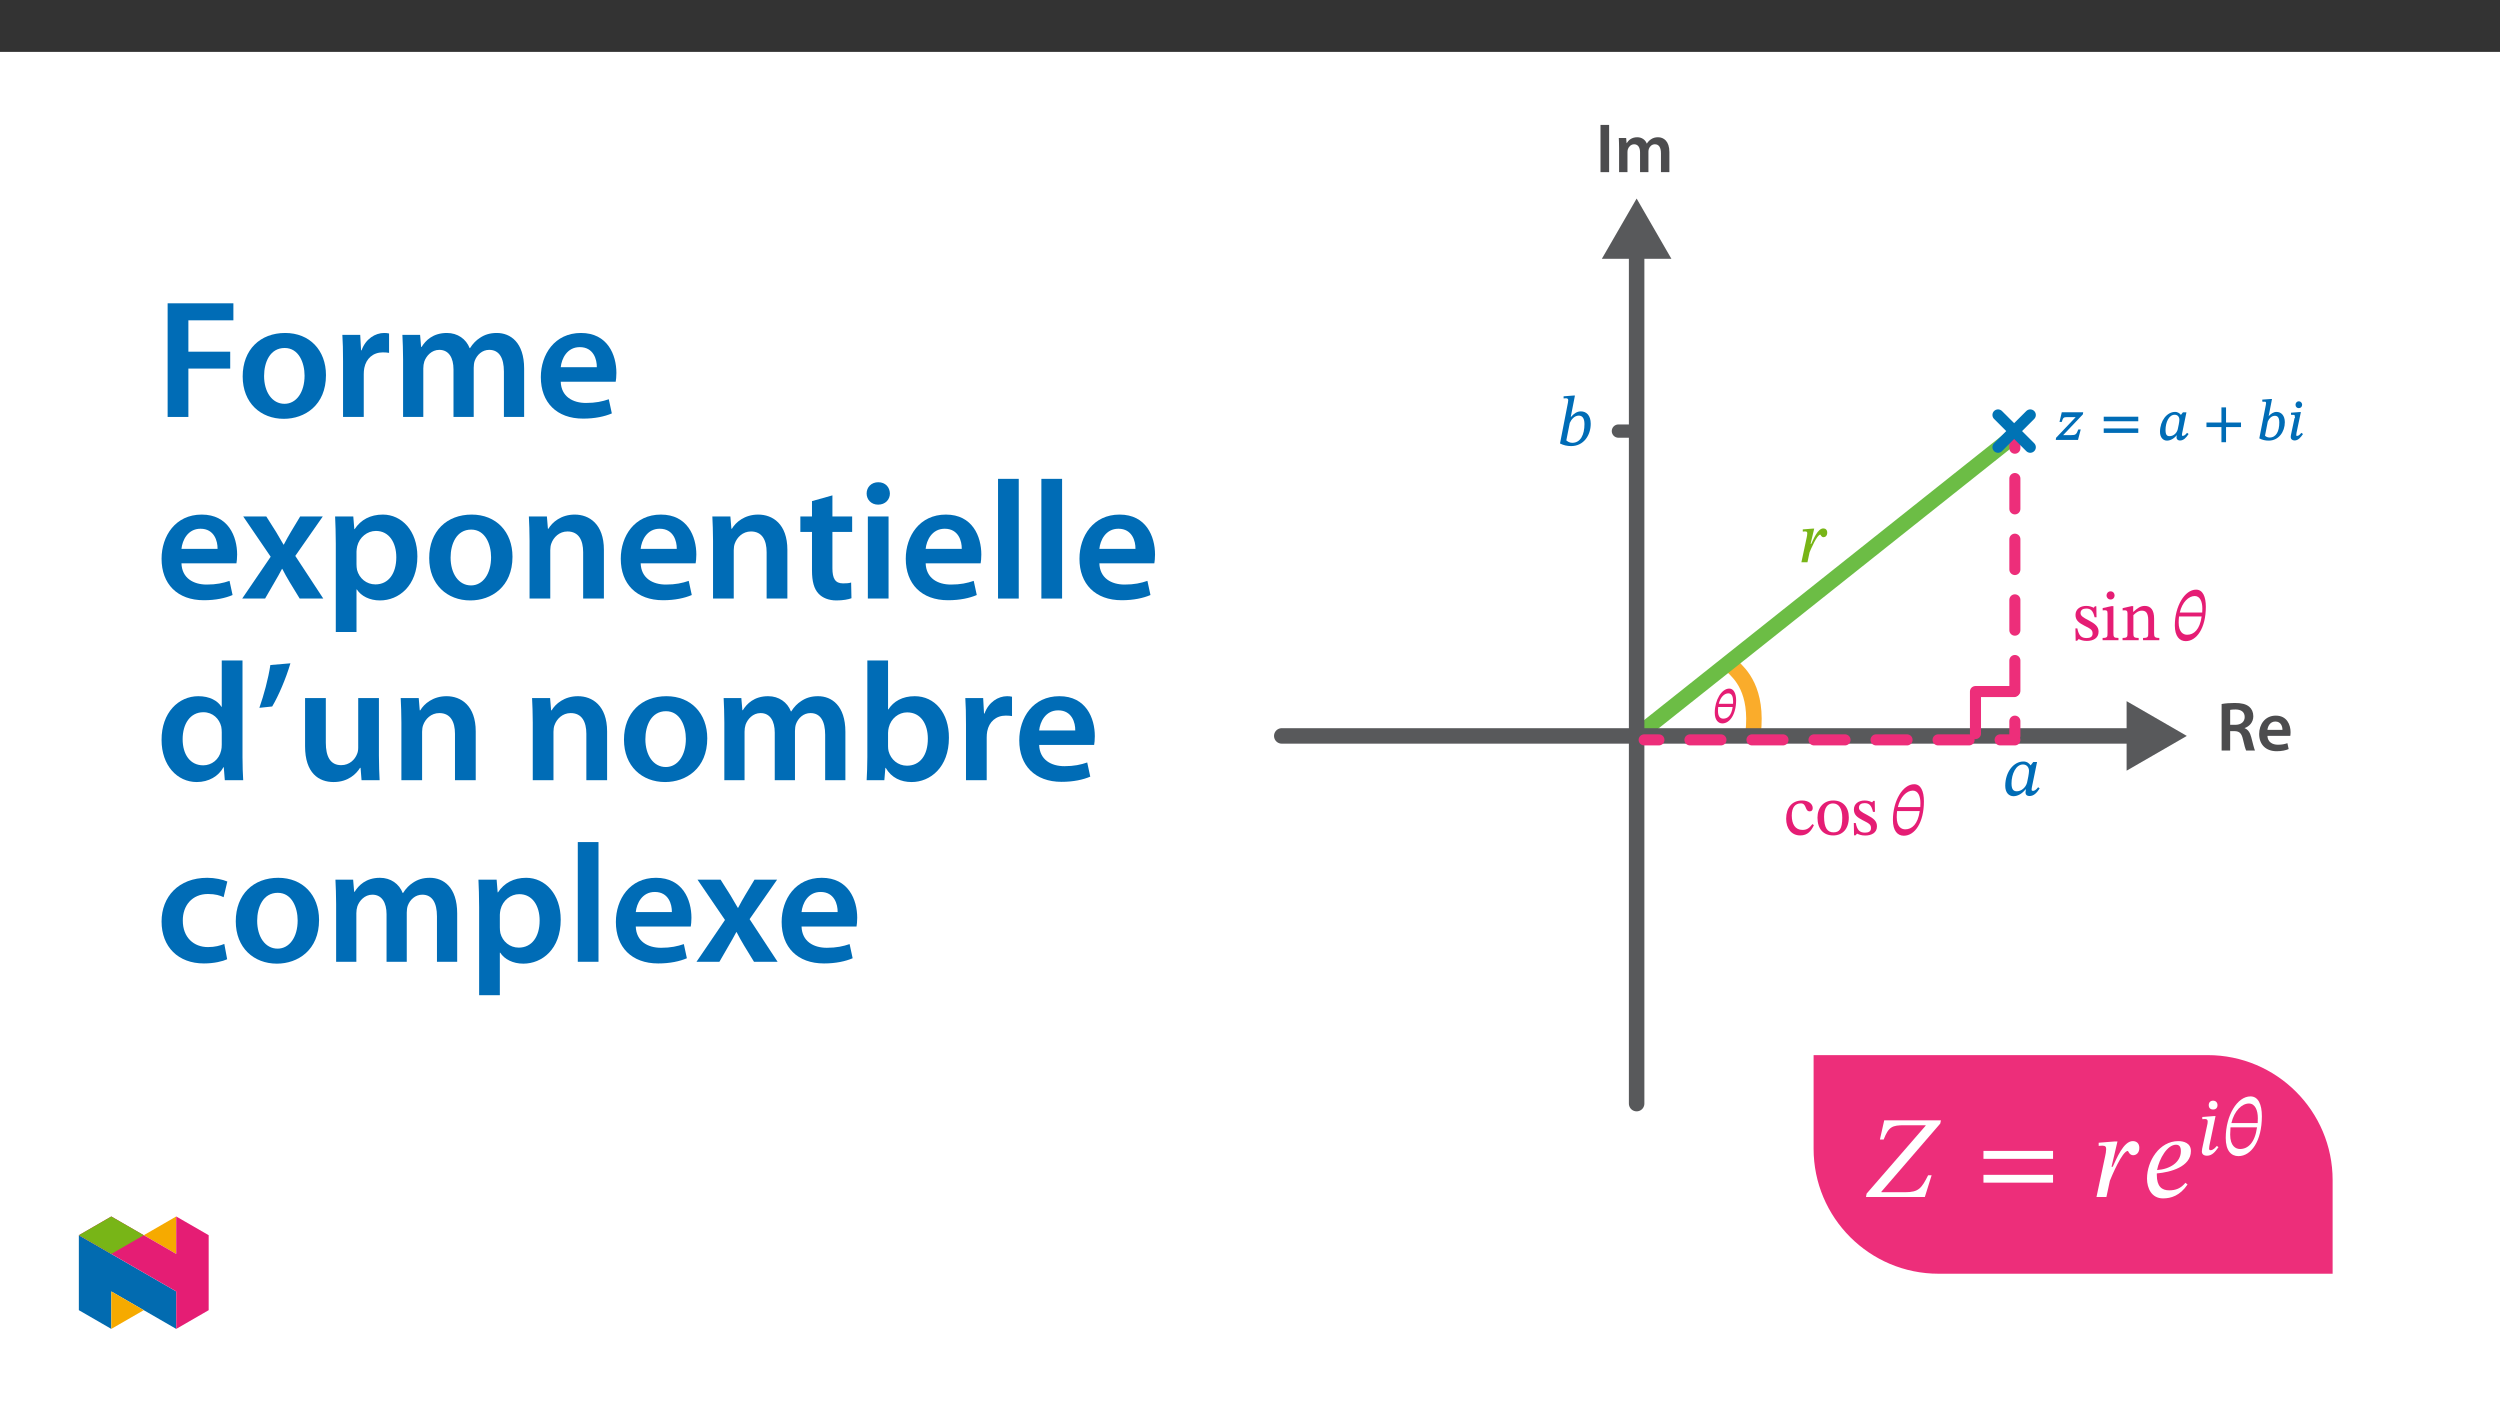 ﻿<?xml version="1.0" encoding="utf-8"?>
<svg xmlns="http://www.w3.org/2000/svg" xmlns:xlink="http://www.w3.org/1999/xlink" viewBox="0 0 960 540" version="1.1">
  <rect x="0" y="0" width="960" height="540" fill="#333333" stroke="none"/>
  <defs>
    <g>
      <symbol overflow="visible" id="glyph0-0">
        <path style="stroke:none;" d="M 0 0 L 13.453 0 L 13.453 -18.828 L 0 -18.828 Z M 6.734 -10.625 L 2.156 -17.484 L 11.297 -17.484 Z M 7.531 -9.422 L 12.109 -16.281 L 12.109 -2.562 Z M 2.156 -1.344 L 6.734 -8.203 L 11.297 -1.344 Z M 1.344 -16.281 L 5.922 -9.422 L 1.344 -2.562 Z M 1.344 -16.281 " />
      </symbol>
      <symbol overflow="visible" id="glyph0-1">
        <path style="stroke:none;" d="M 1.906 -18.141 L 1.906 0 L 5.219 0 L 5.219 -18.141 Z M 1.906 -18.141 " />
      </symbol>
      <symbol overflow="visible" id="glyph0-2">
        <path style="stroke:none;" d="M 1.781 0 L 5 0 L 5 -7.75 C 5 -8.125 5.062 -8.5 5.172 -8.859 C 5.484 -9.734 6.328 -10.703 7.562 -10.703 C 9.094 -10.703 9.828 -9.422 9.828 -7.594 L 9.828 0 L 13.047 0 L 13.047 -7.859 C 13.047 -8.234 13.109 -8.656 13.219 -8.953 C 13.562 -9.906 14.391 -10.703 15.531 -10.703 C 17.109 -10.703 17.859 -9.422 17.859 -7.234 L 17.859 0 L 21.094 0 L 21.094 -7.719 C 21.094 -11.922 18.891 -13.406 16.734 -13.406 C 15.625 -13.406 14.797 -13.125 14.047 -12.625 C 13.453 -12.25 12.922 -11.703 12.453 -10.984 L 12.406 -10.984 C 11.844 -12.438 10.5 -13.406 8.766 -13.406 C 6.531 -13.406 5.359 -12.188 4.734 -11.172 L 4.656 -11.172 L 4.5 -13.109 L 1.672 -13.109 C 1.719 -11.969 1.781 -10.703 1.781 -9.203 Z M 1.781 0 " />
      </symbol>
      <symbol overflow="visible" id="glyph0-3">
        <path style="stroke:none;" d="M 1.906 0 L 5.188 0 L 5.188 -7.453 L 6.859 -7.453 C 8.75 -7.406 9.578 -6.641 10.109 -4.281 C 10.594 -2.016 11.062 -0.531 11.328 0 L 14.719 0 C 14.375 -0.703 13.891 -2.797 13.297 -5.062 C 12.859 -6.812 12.078 -8.078 10.766 -8.562 L 10.766 -8.641 C 12.484 -9.234 14.078 -10.812 14.078 -13.156 C 14.078 -14.719 13.5 -15.984 12.516 -16.812 C 11.281 -17.844 9.531 -18.266 6.922 -18.266 C 5 -18.266 3.172 -18.109 1.906 -17.859 Z M 5.188 -15.609 C 5.516 -15.688 6.188 -15.766 7.234 -15.766 C 9.391 -15.766 10.766 -14.828 10.766 -12.859 C 10.766 -11.062 9.391 -9.875 7.156 -9.875 L 5.188 -9.875 Z M 5.188 -15.609 " />
      </symbol>
      <symbol overflow="visible" id="glyph0-4">
        <path style="stroke:none;" d="M 12.891 -5.625 C 12.938 -5.922 13 -6.406 13 -7.016 C 13 -9.906 11.594 -13.406 7.344 -13.406 C 3.141 -13.406 0.938 -9.984 0.938 -6.344 C 0.938 -2.344 3.438 0.266 7.688 0.266 C 9.578 0.266 11.141 -0.078 12.266 -0.562 L 11.781 -2.828 C 10.766 -2.469 9.688 -2.234 8.156 -2.234 C 6.031 -2.234 4.203 -3.25 4.109 -5.625 Z M 4.109 -7.938 C 4.25 -9.281 5.109 -11.141 7.156 -11.141 C 9.359 -11.141 9.906 -9.141 9.875 -7.938 Z M 4.109 -7.938 " />
      </symbol>
      <symbol overflow="visible" id="glyph1-0">
        <path style="stroke:none;" d="M 8.609 -4.625 L 8.609 -5.062 C 8.609 -7.984 12.938 -10.094 12.938 -14.047 C 12.938 -16.844 10.594 -18.109 7.969 -18.109 C 5.25 -18.109 3.359 -16.516 3.359 -14.344 C 3.359 -13.078 3.906 -12.406 4.766 -12.406 C 5.406 -12.406 5.969 -12.812 5.969 -13.641 C 5.969 -14.656 5.406 -14.688 5.406 -15.578 C 5.406 -16.406 6.141 -16.984 7.719 -16.984 C 9.438 -16.984 10.5 -16.094 10.5 -13.969 C 10.5 -9.828 7.5 -8.828 7.5 -5.328 L 7.5 -4.578 L 8.609 -4.578 Z M 9.625 -1.344 C 9.625 -2.172 9.062 -2.984 8.125 -2.984 C 7.125 -2.984 6.516 -2.203 6.516 -1.344 C 6.516 -0.453 7.047 0.219 8.094 0.219 C 9.062 0.219 9.625 -0.484 9.625 -1.344 Z M 16.016 4.5 L 16.016 -21.234 L 0.234 -21.234 L 0.234 4.547 L 16.016 4.547 Z M 14.609 3.016 L 1.641 3.016 L 1.641 -19.75 L 14.578 -19.75 L 14.578 3.016 Z M 14.609 3.016 " />
      </symbol>
      <symbol overflow="visible" id="glyph1-1">
        <path style="stroke:none;" d="M 4.328 -7.016 L 5.734 -12.922 L 5.109 -12.922 L 1.344 -12.625 L 1.344 -11.844 L 1.375 -11.781 C 1.375 -11.781 1.906 -11.844 2.203 -11.844 C 2.953 -11.844 3.062 -11.594 3.062 -11.078 C 3.062 -10.594 2.938 -9.906 2.828 -9.422 L 0.812 0 L 3.141 0 L 3.953 -3.828 C 4.391 -4.891 6.812 -10.625 8.094 -10.625 C 8.172 -10.625 8.453 -9.625 9.312 -9.625 C 10.016 -9.625 10.734 -10.203 10.734 -11.375 C 10.734 -12.438 10.094 -13 9.234 -13 C 7.078 -13 5.438 -8.828 4.594 -7.078 L 4.359 -7.078 Z M 4.328 -7.016 " />
      </symbol>
      <symbol overflow="visible" id="glyph1-2">
        <path style="stroke:none;" d="M 5.328 -10.875 L 6.938 -19.078 L 6.328 -19.078 L 2.578 -18.781 L 2.578 -18.031 L 2.609 -17.969 C 2.609 -17.969 3.125 -18.031 3.422 -18.031 C 3.953 -18.031 4.359 -17.891 4.359 -17.297 C 4.359 -16.984 4.281 -16.469 4.25 -16.359 L 1.203 -0.672 C 2.531 0 3.922 0.328 5.484 0.328 C 10.281 0.328 13 -3.828 13 -8.234 C 13 -11.469 11.328 -13 9.203 -13 C 7.781 -13 6.594 -12.219 5.469 -10.922 L 5.359 -10.922 Z M 4.953 -8.562 C 5.516 -9.828 6.703 -11.375 8.422 -11.375 C 9.625 -11.375 10.594 -10.547 10.594 -8.125 C 10.594 -4.031 9.094 -0.922 5.891 -0.922 C 4.766 -0.922 3.984 -1.562 3.625 -1.859 Z M 4.953 -8.562 " />
      </symbol>
      <symbol overflow="visible" id="glyph1-3">
        <path style="stroke:none;" d="M 13.5 -12.812 L 12.078 -12.812 L 11.109 -11.562 L 11 -11.562 C 10.547 -12.25 9.688 -13 8.312 -13 C 4.469 -13 1.344 -8.906 1.312 -3.734 C 1.297 -1.016 2.719 0.328 4.5 0.328 C 6.047 0.328 7.719 -0.562 9.094 -2.281 L 9.25 -2.281 C 9.203 -1.859 9.094 -1.5 9.094 -1 C 9.094 -0.219 9.688 0.266 10.594 0.266 C 12.297 0.266 13.406 -0.938 14.531 -2.656 L 13.938 -3.125 C 13.594 -2.656 12.828 -1.719 11.969 -1.719 C 11.547 -1.719 11.438 -1.891 11.438 -2.234 C 11.438 -2.641 11.562 -3.172 11.562 -3.172 L 11.562 -3.234 L 13.531 -12.812 Z M 10.438 -9.391 C 10.438 -8.453 9.953 -5.969 9.688 -4.891 C 9.172 -2.953 7.453 -1.562 5.766 -1.562 C 4.516 -1.562 3.719 -2.203 3.719 -4.578 C 3.719 -8.234 5.438 -11.859 8.125 -11.859 C 9.625 -11.859 10.438 -10.688 10.438 -9.391 Z M 10.438 -9.391 " />
      </symbol>
      <symbol overflow="visible" id="glyph1-4">
        <path style="stroke:none;" d="M 12.828 -12.812 C 12.828 -16.703 11.656 -19.406 9.094 -19.406 C 4.703 -19.406 0.922 -13.016 0.922 -5.656 C 0.922 -1.484 2.719 0.375 5.109 0.375 C 9.312 0.375 12.828 -4.625 12.828 -12.812 Z M 5.656 -2.078 C 4.219 -2.078 2.391 -2.984 2.391 -6.781 C 2.391 -7.484 2.453 -8.469 2.531 -9.094 L 11.219 -9.094 C 10.516 -4.062 8.234 -2.078 5.656 -2.078 Z M 8.562 -16.953 C 10.656 -16.953 11.484 -14.688 11.484 -12.156 C 11.484 -11.672 11.469 -11.078 11.438 -10.625 L 2.828 -10.625 C 3.734 -14.609 6.266 -16.953 8.562 -16.953 Z M 8.562 -16.953 " />
      </symbol>
      <symbol overflow="visible" id="glyph2-0">
        <path style="stroke:none;" d="M 8.609 -4.625 L 8.609 -5.062 C 8.609 -7.984 12.938 -10.094 12.938 -14.047 C 12.938 -16.844 10.594 -18.109 7.969 -18.109 C 5.25 -18.109 3.359 -16.516 3.359 -14.344 C 3.359 -13.078 3.906 -12.406 4.766 -12.406 C 5.406 -12.406 5.969 -12.812 5.969 -13.641 C 5.969 -14.656 5.406 -14.688 5.406 -15.578 C 5.406 -16.406 6.141 -16.984 7.719 -16.984 C 9.438 -16.984 10.5 -16.094 10.5 -13.969 C 10.5 -9.828 7.5 -8.828 7.5 -5.328 L 7.5 -4.578 L 8.609 -4.578 Z M 9.625 -1.344 C 9.625 -2.172 9.062 -2.984 8.125 -2.984 C 7.125 -2.984 6.516 -2.203 6.516 -1.344 C 6.516 -0.453 7.047 0.219 8.094 0.219 C 9.062 0.219 9.625 -0.484 9.625 -1.344 Z M 16.016 4.5 L 16.016 -21.234 L 0.234 -21.234 L 0.234 4.547 L 16.016 4.547 Z M 14.609 3.016 L 1.641 3.016 L 1.641 -19.75 L 14.578 -19.75 L 14.578 3.016 Z M 14.609 3.016 " />
      </symbol>
      <symbol overflow="visible" id="glyph2-1">
        <path style="stroke:none;" d="M 10.953 -4.094 C 9.734 -2.531 8.859 -1.859 7.109 -1.859 C 4.328 -1.859 3.016 -4.109 3.016 -7.406 C 3.016 -10.5 4.328 -12.047 6.516 -12.047 C 8.828 -12.047 7.938 -8.984 9.922 -8.984 C 10.688 -8.984 11.062 -9.469 11.062 -10.25 C 11.062 -11.812 9.5 -13.156 6.969 -13.156 C 3.094 -13.156 0.859 -10.359 0.859 -6.141 C 0.859 -2.391 2.906 0.266 6.266 0.266 C 9.141 0.266 10.469 -1.484 11.516 -3.688 Z M 10.953 -4.094 " />
      </symbol>
      <symbol overflow="visible" id="glyph2-2">
        <path style="stroke:none;" d="M 6.938 -13.156 C 3.312 -13.156 0.891 -10.469 0.891 -6.562 C 0.891 -2.203 3.172 0.266 6.938 0.266 C 10.438 0.266 12.922 -2.156 12.922 -6.672 C 12.922 -10.656 10.625 -13.156 6.938 -13.156 Z M 6.828 -12.031 C 9.234 -12.031 10.406 -9.844 10.406 -6.531 C 10.406 -2.156 9.25 -0.922 7.047 -0.922 C 4.734 -0.891 3.422 -2.641 3.422 -6.922 C 3.422 -10.359 4.797 -12.031 6.828 -12.031 Z M 6.828 -12.031 " />
      </symbol>
      <symbol overflow="visible" id="glyph2-3">
        <path style="stroke:none;" d="M 1.016 -4.469 L 1.109 0.219 L 1.672 0.219 L 2.234 -0.406 L 2.312 -0.406 C 3.016 -0.109 3.828 0.297 5.375 0.297 C 7.797 0.297 9.906 -0.719 9.906 -3.25 C 9.906 -5.25 8.578 -6.297 6.141 -7.594 C 3.875 -8.75 2.984 -9.359 2.984 -10.406 C 2.984 -11.625 3.922 -12.141 5.172 -12.141 C 6.812 -12.141 7.781 -11.406 8.375 -8.797 L 9.125 -8.797 L 9.047 -13.016 L 8.5 -13.016 L 8.047 -12.453 L 8.016 -12.453 C 7.344 -12.781 6.531 -13.156 5.188 -13.156 C 2.875 -13.156 1.047 -11.922 1.047 -9.719 C 1.047 -7.719 2.156 -6.734 4.594 -5.484 L 4.625 -5.484 C 7.125 -4.25 7.609 -3.797 7.609 -2.531 C 7.609 -1.266 6.672 -0.812 5.328 -0.812 C 3.344 -0.812 2.312 -1.688 1.75 -4.516 L 1.016 -4.516 Z M 1.016 -4.469 " />
      </symbol>
      <symbol overflow="visible" id="glyph2-4">
        <path style="stroke:none;" d="M 3.906 -18.75 C 2.953 -18.75 2.344 -18 2.344 -17.188 C 2.344 -16.359 2.984 -15.609 3.906 -15.609 C 4.844 -15.609 5.438 -16.359 5.438 -17.188 C 5.438 -18 4.844 -18.75 3.906 -18.75 Z M 6.922 -0.859 C 5.109 -0.859 4.984 -1.203 4.984 -2.766 L 4.984 -13.078 L 4.281 -13.078 L 0.859 -12.328 L 0.859 -11.484 L 0.891 -11.438 C 0.891 -11.438 1.188 -11.484 1.562 -11.484 C 2.344 -11.484 2.719 -11.438 2.719 -10.281 L 2.719 -2.766 C 2.719 -1.234 2.656 -0.859 0.828 -0.859 L 0.828 0 L 6.922 0 Z M 6.922 -0.859 " />
      </symbol>
      <symbol overflow="visible" id="glyph2-5">
        <path style="stroke:none;" d="M 12.938 -8.312 C 12.938 -11.406 11.781 -13.156 9.344 -13.156 C 7.641 -13.156 6.438 -12.188 5 -10.891 L 4.891 -10.891 L 4.922 -13.078 L 4.312 -13.078 L 0.859 -12.297 L 0.859 -11.469 L 0.891 -11.406 C 0.891 -11.406 1.156 -11.469 1.609 -11.469 C 2.344 -11.469 2.719 -11.297 2.719 -10.328 L 2.719 -2.766 C 2.719 -1.266 2.656 -0.859 0.828 -0.859 L 0.828 0 L 7.016 0 L 7.016 -0.859 C 5.078 -0.859 4.984 -1.266 4.984 -2.766 L 4.984 -9.625 C 5.781 -10.359 6.781 -11.328 8.234 -11.328 C 9.438 -11.328 10.688 -10.875 10.688 -7.641 L 10.688 -2.766 C 10.688 -1.266 10.625 -0.859 8.688 -0.859 L 8.688 0 L 14.938 0 L 14.938 -0.859 C 13.125 -0.859 12.938 -1.266 12.938 -2.766 Z M 12.938 -8.312 " />
      </symbol>
      <symbol overflow="visible" id="glyph3-0">
        <path style="stroke:none;" d="M 7.109 -3.859 L 7.109 -4.203 C 7.109 -6.594 10.625 -8.312 10.625 -11.531 C 10.625 -13.812 8.641 -14.922 6.484 -14.922 C 4.281 -14.922 2.656 -13.547 2.656 -11.766 C 2.656 -10.734 3.172 -10.109 3.875 -10.109 C 4.406 -10.109 4.953 -10.516 4.953 -11.203 C 4.953 -12.031 4.5 -12.062 4.5 -12.781 C 4.5 -13.453 5 -13.828 6.297 -13.828 C 7.688 -13.828 8.469 -13.203 8.469 -11.469 C 8.469 -8.094 6.031 -7.281 6.031 -4.422 L 6.031 -3.734 L 7.109 -3.734 Z M 7.938 -1.188 C 7.938 -1.859 7.391 -2.609 6.625 -2.609 C 5.812 -2.609 5.219 -1.891 5.219 -1.188 C 5.219 -0.453 5.75 0.172 6.594 0.172 C 7.391 0.172 7.938 -0.484 7.938 -1.188 Z M 13.125 3.578 L 13.125 -17.469 L 0.109 -17.469 L 0.109 3.703 L 13.125 3.703 Z M 11.906 2.281 L 1.422 2.281 L 1.422 -16.094 L 11.797 -16.094 L 11.797 2.281 Z M 11.906 2.281 " />
      </symbol>
      <symbol overflow="visible" id="glyph3-1">
        <path style="stroke:none;" d="M 9.609 -4.031 L 8.812 -4.031 C 8.062 -2.062 7.719 -1.859 6.156 -1.859 L 2.875 -1.859 L 2.875 -1.734 L 10.562 -9.828 L 10.672 -10.625 L 2.453 -10.625 L 1.578 -6.906 L 2.453 -6.906 C 2.938 -8.5 3.094 -8.766 4.5 -8.766 L 7.938 -8.766 L 7.938 -8.906 L 0.266 -0.828 L 0.156 0 L 8.688 0 L 9.734 -4.031 Z M 9.609 -4.031 " />
      </symbol>
      <symbol overflow="visible" id="glyph3-2">
        <path style="stroke:none;" d="M 14.516 -7.297 L 14.516 -8.922 L 1.25 -8.922 L 1.25 -7.172 L 14.516 -7.172 Z M 14.516 -2.828 L 14.516 -4.422 L 1.25 -4.422 L 1.25 -2.703 L 14.516 -2.703 Z M 14.516 -2.828 " />
      </symbol>
      <symbol overflow="visible" id="glyph3-3">
        <path style="stroke:none;" d="M 11 -10.609 L 9.797 -10.609 L 9.016 -9.609 C 8.656 -10.109 7.891 -10.766 6.781 -10.766 C 3.641 -10.766 1.016 -7.344 0.984 -3.141 C 0.969 -0.922 2.219 0.266 3.656 0.266 C 4.938 0.266 6.359 -0.484 7.453 -1.859 C 7.406 -1.594 7.328 -1.312 7.328 -0.906 C 7.328 -0.266 7.891 0.219 8.641 0.219 C 10.016 0.219 10.984 -0.797 11.969 -2.281 L 11.359 -2.734 C 11 -2.297 10.453 -1.578 9.75 -1.578 C 9.406 -1.578 9.406 -1.625 9.406 -1.906 C 9.406 -2.234 9.484 -2.609 9.484 -2.609 L 9.516 -2.719 L 11.141 -10.609 Z M 8.422 -7.734 C 8.422 -6.969 8.016 -4.953 7.797 -4.078 C 7.391 -2.5 6.078 -1.453 4.688 -1.453 C 3.688 -1.453 3.109 -1.891 3.109 -3.812 C 3.109 -6.797 4.422 -9.672 6.625 -9.672 C 7.844 -9.672 8.422 -8.797 8.422 -7.734 Z M 8.422 -7.734 " />
      </symbol>
      <symbol overflow="visible" id="glyph3-4">
        <path style="stroke:none;" d="M 14.516 -5.062 L 14.516 -6.688 L 8.766 -6.688 L 8.766 -12.5 L 7 -12.5 L 7 -6.688 L 1.25 -6.688 L 1.25 -4.938 L 7 -4.938 L 7 0.875 L 8.766 0.875 L 8.766 -4.938 L 14.516 -4.938 Z M 14.516 -5.062 " />
      </symbol>
      <symbol overflow="visible" id="glyph3-5">
        <path style="stroke:none;" d="M 4.422 -8.938 L 5.75 -15.719 L 5.156 -15.719 L 2.016 -15.484 L 2.016 -14.781 L 2.188 -14.672 C 2.188 -14.672 2.547 -14.688 2.781 -14.688 C 3.219 -14.688 3.469 -14.672 3.469 -14.188 C 3.469 -13.922 3.391 -13.5 3.375 -13.422 L 0.875 -0.594 C 2 -0.016 3.203 0.266 4.469 0.266 C 8.375 0.266 10.672 -3.203 10.672 -6.797 C 10.672 -9.422 9.234 -10.766 7.5 -10.766 C 6.328 -10.766 5.312 -10.078 4.406 -9.078 L 4.453 -9.078 Z M 4.125 -7.062 C 4.578 -8.094 5.453 -9.266 6.859 -9.266 C 7.844 -9.266 8.547 -8.688 8.547 -6.703 C 8.547 -3.375 7.406 -0.922 4.797 -0.922 C 3.875 -0.922 3.312 -1.406 3.062 -1.625 Z M 4.125 -7.062 " />
      </symbol>
      <symbol overflow="visible" id="glyph3-6">
        <path style="stroke:none;" d="M 5.422 -13.5 C 5.422 -14.203 4.859 -14.844 4.141 -14.844 C 3.438 -14.844 2.875 -14.25 2.875 -13.5 C 2.875 -12.734 3.438 -12.203 4.141 -12.203 C 4.859 -12.203 5.422 -12.766 5.422 -13.5 Z M 4.797 -10.703 L 4.312 -10.703 L 1.141 -10.453 L 1.141 -9.734 L 1.312 -9.625 C 1.312 -9.625 1.625 -9.641 2 -9.641 C 2.594 -9.641 2.594 -9.422 2.594 -9.141 C 2.594 -8.766 2.703 -8.359 2.703 -8.359 L 2.516 -8.469 L 1.406 -3.25 C 1.125 -1.953 1.031 -1.469 1.031 -1.094 C 1.031 -0.328 1.641 0.203 2.516 0.203 C 3.969 0.203 4.891 -1.047 5.75 -2.266 L 5.125 -2.719 C 4.719 -2.266 4.203 -1.562 3.469 -1.562 C 3.203 -1.562 3.156 -1.562 3.156 -1.844 C 3.156 -2.141 3.25 -2.656 3.25 -2.656 L 3.266 -2.766 L 4.938 -10.703 Z M 4.797 -10.703 " />
      </symbol>
      <symbol overflow="visible" id="glyph4-0">
        <path style="stroke:none;" d="M 14.344 -7.625 L 14.344 -8.344 C 14.344 -13.219 21.562 -16.719 21.562 -23.312 C 21.562 -27.969 17.656 -29.984 13.266 -29.984 C 8.734 -29.984 5.641 -27.438 5.641 -23.797 C 5.641 -21.703 6.5 -20.672 7.938 -20.672 C 9.016 -20.672 9.953 -21.25 9.953 -22.641 C 9.953 -24.344 9.016 -24.391 9.016 -25.859 C 9.016 -27.25 10.219 -28.281 12.859 -28.281 C 15.734 -28.281 17.531 -26.719 17.531 -23.172 C 17.531 -16.266 12.547 -14.609 12.547 -8.781 L 12.547 -7.625 Z M 16.047 -2.156 C 16.047 -3.547 15.109 -4.797 13.531 -4.797 C 11.875 -4.797 10.891 -3.594 10.891 -2.156 C 10.891 -0.672 11.75 0.359 13.5 0.359 C 15.109 0.359 16.047 -0.719 16.047 -2.156 Z M 26.672 7.578 L 26.672 -35.188 L 0.453 -35.188 L 0.453 7.578 Z M 24.344 5.203 L 2.734 5.203 L 2.734 -32.906 L 24.344 -32.906 Z M 24.344 5.203 " />
      </symbol>
      <symbol overflow="visible" id="glyph4-1">
        <path style="stroke:none;" d="M 25.062 -8.344 L 23.719 -8.344 C 21.203 -3.359 20.078 -1.844 14.969 -1.844 L 5.781 -1.844 L 5.781 -2.062 L 28.375 -28.203 L 28.641 -29.453 L 6.859 -29.453 L 5.203 -22.062 L 6.641 -22.062 C 8.562 -27.031 9.953 -27.562 14.562 -27.562 L 22.766 -27.562 L 22.766 -27.391 L 0.094 -1.297 L -0.141 0 L 22.453 0 Z M 25.062 -8.344 " />
      </symbol>
      <symbol overflow="visible" id="glyph4-2">
        <path style="stroke:none;" d="M 29.5 -14.656 L 29.5 -17.703 L 2.781 -17.703 L 2.781 -14.656 Z M 29.5 -5.516 L 29.5 -8.516 L 2.781 -8.516 L 2.781 -5.516 Z M 29.5 -5.516 " />
      </symbol>
      <symbol overflow="visible" id="glyph4-3">
        <path style="stroke:none;" d="M 7.219 -11.609 L 9.5 -21.344 L 8.516 -21.344 L 2.281 -20.844 L 2.281 -19.641 C 2.281 -19.641 3.188 -19.719 3.672 -19.719 C 4.938 -19.719 5.156 -19.234 5.156 -18.375 C 5.156 -17.578 4.938 -16.406 4.75 -15.594 L 1.438 0 L 5.25 0 L 6.594 -6.281 C 7.312 -8.062 11.344 -17.703 13.5 -17.703 C 13.625 -17.703 14.078 -16.047 15.516 -16.047 C 16.672 -16.047 17.891 -16.906 17.891 -18.875 C 17.891 -20.625 16.812 -21.469 15.375 -21.469 C 11.797 -21.469 9.094 -14.609 7.672 -11.609 Z M 7.219 -11.609 " />
      </symbol>
      <symbol overflow="visible" id="glyph4-4">
        <path style="stroke:none;" d="M 16 -5.469 C 14.25 -3.312 12.281 -2.562 9.766 -2.562 C 6.953 -2.562 5.016 -4.031 5.016 -8.469 L 5.016 -9.062 C 10.266 -9.5 18.109 -11.609 18.109 -17.656 C 18.109 -20.797 15.234 -21.469 13.266 -21.469 C 6.047 -21.469 1.25 -13.859 1.25 -7.078 C 1.25 -3.312 3.047 0.531 7.391 0.531 C 10.484 0.531 13.891 -0.5 16.812 -4.797 Z M 5.109 -10.359 C 5.969 -14.797 9.062 -20.078 12.375 -20.078 C 13.719 -20.078 14.25 -19.234 14.25 -17.578 C 14.25 -13.406 10.172 -10.672 5.109 -10.359 Z M 5.109 -10.359 " />
      </symbol>
      <symbol overflow="visible" id="glyph5-0">
        <path style="stroke:none;" d="M 10.047 -5.328 L 10.047 -5.828 C 10.047 -9.25 15.094 -11.703 15.094 -16.312 C 15.094 -19.578 12.359 -20.984 9.281 -20.984 C 6.125 -20.984 3.953 -19.203 3.953 -16.656 C 3.953 -15.188 4.547 -14.469 5.547 -14.469 C 6.312 -14.469 6.969 -14.875 6.969 -15.844 C 6.969 -17.031 6.312 -17.062 6.312 -18.109 C 6.312 -19.078 7.156 -19.797 9 -19.797 C 11.016 -19.797 12.266 -18.703 12.266 -16.219 C 12.266 -11.391 8.781 -10.234 8.781 -6.156 L 8.781 -5.328 Z M 11.234 -1.5 C 11.234 -2.484 10.578 -3.359 9.469 -3.359 C 8.312 -3.359 7.625 -2.516 7.625 -1.5 C 7.625 -0.469 8.219 0.25 9.438 0.25 C 10.578 0.25 11.234 -0.5 11.234 -1.5 Z M 18.672 5.297 L 18.672 -24.625 L 0.312 -24.625 L 0.312 5.297 Z M 17.031 3.641 L 1.906 3.641 L 1.906 -23.031 L 17.031 -23.031 Z M 17.031 3.641 " />
      </symbol>
      <symbol overflow="visible" id="glyph5-1">
        <path style="stroke:none;" d="M 7.625 -19.141 C 7.625 -20.141 6.969 -20.859 5.938 -20.859 C 4.922 -20.859 4.266 -20.203 4.266 -19.141 C 4.266 -18.047 4.922 -17.469 5.938 -17.469 C 6.969 -17.469 7.625 -18.078 7.625 -19.141 Z M 6.875 -14.938 L 6.188 -14.938 L 1.781 -14.594 L 1.781 -13.75 C 1.781 -13.75 2.328 -13.812 2.859 -13.812 C 3.703 -13.812 3.859 -13.297 3.859 -12.891 C 3.859 -12.359 3.766 -11.922 3.766 -11.922 L 2.172 -4.453 C 1.75 -2.609 1.625 -1.906 1.625 -1.375 C 1.625 -0.281 2.359 0.281 3.609 0.281 C 5.672 0.281 6.906 -1.469 8 -3.016 L 7.375 -3.484 C 6.875 -2.922 6.031 -1.844 4.953 -1.844 C 4.578 -1.844 4.391 -2.047 4.391 -2.453 C 4.391 -2.891 4.547 -3.766 4.547 -3.766 Z M 6.875 -14.938 " />
      </symbol>
      <symbol overflow="visible" id="glyph5-2">
        <path style="stroke:none;" d="M 14.969 -14.875 C 14.969 -19.422 13.578 -22.5 10.609 -22.5 C 5.484 -22.5 1.094 -15.125 1.094 -6.531 C 1.094 -1.656 3.172 0.438 5.969 0.438 C 10.859 0.438 14.969 -5.328 14.969 -14.875 Z M 6.594 -2.297 C 4.922 -2.297 2.797 -3.422 2.797 -7.844 C 2.797 -8.656 2.859 -9.828 2.922 -10.609 L 13.109 -10.609 C 12.297 -4.672 9.594 -2.297 6.594 -2.297 Z M 9.984 -19.766 C 12.422 -19.766 13.422 -17.062 13.422 -14.125 C 13.422 -13.547 13.391 -12.859 13.359 -12.266 L 3.266 -12.266 C 4.359 -16.969 7.312 -19.766 9.984 -19.766 Z M 9.984 -19.766 " />
      </symbol>
      <symbol overflow="visible" id="glyph6-0">
        <path style="stroke:none;" d="M 5.859 -3.172 L 5.859 -3.469 C 5.859 -5.422 8.75 -6.812 8.75 -9.453 C 8.75 -11.312 7.062 -12.266 5.312 -12.266 C 3.5 -12.266 2.109 -11.109 2.109 -9.656 C 2.109 -8.812 2.594 -8.266 3.172 -8.266 C 3.609 -8.266 4.109 -8.625 4.109 -9.188 C 4.109 -9.859 3.734 -9.891 3.734 -10.469 C 3.734 -11.031 4.094 -11.312 5.141 -11.312 C 6.297 -11.312 6.875 -10.812 6.875 -9.406 C 6.875 -6.641 4.875 -5.969 4.875 -3.641 L 4.875 -3.047 L 5.859 -3.047 Z M 6.547 -0.984 C 6.547 -1.547 6.047 -2.188 5.422 -2.188 C 4.75 -2.188 4.219 -1.562 4.219 -0.984 C 4.219 -0.391 4.703 0.141 5.406 0.141 C 6.047 0.141 6.547 -0.406 6.547 -0.984 Z M 10.797 2.906 L 10.797 -14.344 L 0.031 -14.344 L 0.031 3.031 L 10.797 3.031 Z M 9.734 1.812 L 1.219 1.812 L 1.219 -13.172 L 9.594 -13.172 L 9.594 1.812 Z M 9.734 1.812 " />
      </symbol>
      <symbol overflow="visible" id="glyph6-1">
        <path style="stroke:none;" d="M 8.688 -8.625 C 8.688 -11.234 7.766 -13.125 6.062 -13.125 C 3.141 -13.125 0.484 -8.766 0.484 -3.859 C 0.484 -1.078 1.812 0.25 3.406 0.25 C 6.203 0.25 8.688 -3.172 8.688 -8.625 Z M 3.766 -1.578 C 2.812 -1.578 1.719 -2.078 1.719 -4.609 C 1.719 -5.078 1.766 -5.734 1.797 -6.062 L 7.359 -6.062 C 6.891 -2.797 5.484 -1.578 3.766 -1.578 Z M 5.703 -11.297 C 7.109 -11.297 7.531 -9.891 7.531 -8.203 C 7.531 -7.875 7.516 -7.484 7.5 -7.281 L 2.031 -7.281 C 2.625 -9.828 4.172 -11.297 5.703 -11.297 Z M 5.703 -11.297 " />
      </symbol>
      <symbol overflow="visible" id="glyph7-0">
        <path style="stroke:none;" d="M 0 0 L 32.375 0 L 32.375 -45.328 L 0 -45.328 Z M 16.188 -25.578 L 5.188 -42.094 L 27.188 -42.094 Z M 18.125 -22.656 L 29.141 -39.172 L 29.141 -6.156 Z M 5.188 -3.234 L 16.188 -19.75 L 27.188 -3.234 Z M 3.234 -39.172 L 14.25 -22.656 L 3.234 -6.156 Z M 3.234 -39.172 " />
      </symbol>
      <symbol overflow="visible" id="glyph7-1">
        <path style="stroke:none;" d="M 4.594 0 L 12.562 0 L 12.562 -18.578 L 28.625 -18.578 L 28.625 -25.062 L 12.562 -25.062 L 12.562 -37.109 L 29.844 -37.109 L 29.844 -43.641 L 4.594 -43.641 Z M 4.594 0 " />
      </symbol>
      <symbol overflow="visible" id="glyph7-2">
        <path style="stroke:none;" d="M 18.578 -32.25 C 9.062 -32.25 2.266 -25.906 2.266 -15.547 C 2.266 -5.375 9.188 0.719 18.062 0.719 C 26.094 0.719 34.25 -4.469 34.25 -16.062 C 34.25 -25.641 27.969 -32.25 18.578 -32.25 Z M 18.391 -26.484 C 23.828 -26.484 26.031 -20.781 26.031 -15.859 C 26.031 -9.453 22.859 -5.047 18.328 -5.047 C 13.531 -5.047 10.484 -9.641 10.484 -15.734 C 10.484 -20.984 12.75 -26.484 18.391 -26.484 Z M 18.391 -26.484 " />
      </symbol>
      <symbol overflow="visible" id="glyph7-3">
        <path style="stroke:none;" d="M 4.281 0 L 12.234 0 L 12.234 -16.375 C 12.234 -17.219 12.297 -18.062 12.438 -18.781 C 13.141 -22.406 15.797 -24.797 19.547 -24.797 C 20.531 -24.797 21.234 -24.734 21.953 -24.609 L 21.953 -32.047 C 21.297 -32.188 20.844 -32.25 20.078 -32.25 C 16.641 -32.25 12.953 -29.984 11.391 -25.578 L 11.203 -25.578 L 10.875 -31.531 L 4.016 -31.531 C 4.203 -28.75 4.281 -25.641 4.281 -21.375 Z M 4.281 0 " />
      </symbol>
      <symbol overflow="visible" id="glyph7-4">
        <path style="stroke:none;" d="M 4.281 0 L 12.047 0 L 12.047 -18.641 C 12.047 -19.547 12.172 -20.469 12.438 -21.297 C 13.203 -23.438 15.219 -25.766 18.188 -25.766 C 21.891 -25.766 23.641 -22.656 23.641 -18.266 L 23.641 0 L 31.406 0 L 31.406 -18.906 C 31.406 -19.812 31.531 -20.844 31.797 -21.562 C 32.641 -23.828 34.641 -25.766 37.359 -25.766 C 41.188 -25.766 43 -22.656 43 -17.422 L 43 0 L 50.766 0 L 50.766 -18.578 C 50.766 -28.688 45.453 -32.25 40.281 -32.25 C 37.625 -32.25 35.609 -31.594 33.797 -30.375 C 32.375 -29.469 31.078 -28.172 29.984 -26.422 L 29.844 -26.422 C 28.484 -29.922 25.25 -32.25 21.109 -32.25 C 15.734 -32.25 12.891 -29.328 11.391 -26.875 L 11.203 -26.875 L 10.812 -31.531 L 4.016 -31.531 C 4.141 -28.812 4.281 -25.766 4.281 -22.141 Z M 4.281 0 " />
      </symbol>
      <symbol overflow="visible" id="glyph7-5">
        <path style="stroke:none;" d="M 31.016 -13.531 C 31.141 -14.25 31.281 -15.406 31.281 -16.906 C 31.281 -23.828 27.906 -32.25 17.672 -32.25 C 7.578 -32.25 2.266 -24.016 2.266 -15.281 C 2.266 -5.641 8.281 0.641 18.516 0.641 C 23.047 0.641 26.812 -0.188 29.531 -1.359 L 28.359 -6.797 C 25.906 -5.953 23.312 -5.375 19.625 -5.375 C 14.5 -5.375 10.094 -7.828 9.906 -13.531 Z M 9.906 -19.094 C 10.234 -22.344 12.297 -26.812 17.219 -26.812 C 22.531 -26.812 23.828 -22.016 23.766 -19.094 Z M 9.906 -19.094 " />
      </symbol>
      <symbol overflow="visible" id="glyph7-6">
        <path style="stroke:none;" d="M 0.719 -31.531 L 11.266 -16.062 L 0.328 0 L 9.125 0 L 12.75 -6.281 C 13.734 -8.031 14.703 -9.578 15.609 -11.391 L 15.734 -11.391 C 16.641 -9.641 17.547 -7.969 18.578 -6.281 L 22.406 0 L 31.469 0 L 20.719 -16.375 L 31.281 -31.531 L 22.594 -31.531 L 19.094 -25.703 C 18.125 -24.094 17.219 -22.469 16.312 -20.719 L 16.188 -20.719 C 15.281 -22.344 14.375 -23.891 13.344 -25.578 L 9.578 -31.531 Z M 0.719 -31.531 " />
      </symbol>
      <symbol overflow="visible" id="glyph7-7">
        <path style="stroke:none;" d="M 4.281 12.828 L 12.234 12.828 L 12.234 -3.5 L 12.375 -3.5 C 13.984 -0.969 17.281 0.719 21.234 0.719 C 28.422 0.719 35.609 -4.797 35.609 -16.188 C 35.609 -26.031 29.594 -32.25 22.344 -32.25 C 17.547 -32.25 13.859 -30.234 11.531 -26.672 L 11.391 -26.672 L 11 -31.531 L 4.016 -31.531 C 4.141 -28.562 4.281 -25.188 4.281 -21.047 Z M 12.234 -18.062 C 12.234 -18.719 12.375 -19.422 12.5 -20.078 C 13.344 -23.562 16.375 -25.969 19.688 -25.969 C 24.797 -25.969 27.516 -21.438 27.516 -15.859 C 27.516 -9.641 24.547 -5.438 19.484 -5.438 C 16.062 -5.438 13.281 -7.766 12.438 -11 C 12.297 -11.719 12.234 -12.438 12.234 -13.203 Z M 12.234 -18.062 " />
      </symbol>
      <symbol overflow="visible" id="glyph7-8">
        <path style="stroke:none;" d="M 4.281 0 L 12.234 0 L 12.234 -18.578 C 12.234 -19.484 12.375 -20.469 12.625 -21.109 C 13.469 -23.5 15.672 -25.766 18.844 -25.766 C 23.188 -25.766 24.859 -22.344 24.859 -17.812 L 24.859 0 L 32.828 0 L 32.828 -18.719 C 32.828 -28.688 27.125 -32.25 21.625 -32.25 C 16.375 -32.25 12.953 -29.266 11.531 -26.812 L 11.328 -26.812 L 10.938 -31.531 L 4.016 -31.531 C 4.141 -28.812 4.281 -25.766 4.281 -22.141 Z M 4.281 0 " />
      </symbol>
      <symbol overflow="visible" id="glyph7-9">
        <path style="stroke:none;" d="M 5.562 -37.422 L 5.562 -31.531 L 1.094 -31.531 L 1.094 -25.578 L 5.562 -25.578 L 5.562 -10.75 C 5.562 -6.609 6.344 -3.688 8.094 -1.875 C 9.578 -0.266 11.984 0.719 14.953 0.719 C 17.422 0.719 19.547 0.328 20.719 -0.125 L 20.594 -6.156 C 19.688 -5.891 18.906 -5.828 17.484 -5.828 C 14.438 -5.828 13.406 -7.766 13.406 -11.656 L 13.406 -25.578 L 20.984 -25.578 L 20.984 -31.531 L 13.406 -31.531 L 13.406 -39.625 Z M 5.562 -37.422 " />
      </symbol>
      <symbol overflow="visible" id="glyph7-10">
        <path style="stroke:none;" d="M 12.234 0 L 12.234 -31.531 L 4.281 -31.531 L 4.281 0 Z M 8.281 -44.672 C 5.641 -44.672 3.812 -42.797 3.812 -40.344 C 3.812 -38.016 5.562 -36.062 8.219 -36.062 C 11 -36.062 12.75 -38.016 12.75 -40.344 C 12.688 -42.797 11 -44.672 8.281 -44.672 Z M 8.281 -44.672 " />
      </symbol>
      <symbol overflow="visible" id="glyph7-11">
        <path style="stroke:none;" d="M 4.281 0 L 12.234 0 L 12.234 -45.969 L 4.281 -45.969 Z M 4.281 0 " />
      </symbol>
      <symbol overflow="visible" id="glyph7-12">
        <path style="stroke:none;" d="M 25.375 -45.969 L 25.375 -28.172 L 25.25 -28.172 C 23.828 -30.5 20.719 -32.25 16.375 -32.25 C 8.812 -32.25 2.203 -25.969 2.266 -15.406 C 2.266 -5.703 8.219 0.719 15.797 0.719 C 20.328 0.719 24.156 -1.484 26.031 -4.984 L 26.156 -4.984 L 26.547 0 L 33.609 0 C 33.469 -2.141 33.344 -5.641 33.344 -8.875 L 33.344 -45.969 Z M 25.375 -13.656 C 25.375 -12.828 25.312 -12.047 25.125 -11.328 C 24.344 -7.906 21.5 -5.703 18.266 -5.703 C 13.203 -5.703 10.359 -9.906 10.359 -15.734 C 10.359 -21.562 13.203 -26.094 18.328 -26.094 C 21.953 -26.094 24.469 -23.562 25.188 -20.531 C 25.312 -19.875 25.375 -19.031 25.375 -18.391 Z M 25.375 -13.656 " />
      </symbol>
      <symbol overflow="visible" id="glyph7-13">
        <path style="stroke:none;" d="M 6.094 -44.219 C 5.312 -38.984 3.562 -32.562 1.875 -27.781 L 6.797 -28.297 C 9.188 -32.312 12.047 -38.922 13.797 -44.875 Z M 6.094 -44.219 " />
      </symbol>
      <symbol overflow="visible" id="glyph7-14">
        <path style="stroke:none;" d="M 32.5 -31.531 L 24.547 -31.531 L 24.547 -12.5 C 24.547 -11.594 24.406 -10.688 24.094 -10.031 C 23.312 -7.969 21.234 -5.766 18 -5.766 C 13.797 -5.766 12.109 -9.125 12.109 -14.375 L 12.109 -31.531 L 4.141 -31.531 L 4.141 -13.016 C 4.141 -2.719 9.391 0.719 15.094 0.719 C 20.781 0.719 23.891 -2.531 25.25 -4.734 L 25.453 -4.734 L 25.828 0 L 32.766 0 C 32.641 -2.594 32.5 -5.703 32.5 -9.453 Z M 32.5 -31.531 " />
      </symbol>
      <symbol overflow="visible" id="glyph7-15">
        <path style="stroke:none;" d="M 4.281 -8.875 C 4.281 -5.641 4.141 -2.141 4.016 0 L 10.812 0 L 11.203 -4.734 L 11.328 -4.734 C 13.594 -0.844 17.219 0.719 21.297 0.719 C 28.422 0.719 35.609 -4.922 35.609 -16.25 C 35.672 -25.828 30.172 -32.25 22.469 -32.25 C 17.734 -32.25 14.312 -30.234 12.375 -27.188 L 12.234 -27.188 L 12.234 -45.969 L 4.281 -45.969 Z M 12.234 -18.125 C 12.234 -18.906 12.375 -19.625 12.5 -20.203 C 13.344 -23.703 16.312 -26.031 19.547 -26.031 C 24.859 -26.031 27.516 -21.5 27.516 -15.922 C 27.516 -9.516 24.469 -5.562 19.484 -5.562 C 16.062 -5.562 13.281 -7.906 12.438 -11.141 C 12.297 -11.719 12.234 -12.375 12.234 -13.016 Z M 12.234 -18.125 " />
      </symbol>
      <symbol overflow="visible" id="glyph7-16">
        <path style="stroke:none;" d="M 26.359 -6.859 C 24.797 -6.219 22.797 -5.641 20.078 -5.641 C 14.641 -5.641 10.422 -9.328 10.422 -15.797 C 10.359 -21.562 13.984 -26.031 20.078 -26.031 C 22.922 -26.031 24.797 -25.453 26.094 -24.797 L 27.516 -30.828 C 25.703 -31.594 22.734 -32.25 19.812 -32.25 C 8.734 -32.25 2.266 -24.922 2.266 -15.469 C 2.266 -5.703 8.672 0.641 18.516 0.641 C 22.469 0.641 25.766 -0.188 27.453 -0.969 Z M 26.359 -6.859 " />
      </symbol>
    </g>
    <clipPath id="clip1">
      <path d="M 489.223 279 L 824 279 L 824 286 L 489.223 286 Z M 489.223 279 " />
    </clipPath>
    <clipPath id="clip2">
      <path d="M 696 405 L 895.73 405 L 895.73 489.113 L 696 489.113 Z M 696 405 " />
    </clipPath>
    <clipPath id="clip3">
      <path d="M 30.277 474 L 68 474 L 68 510.301 L 30.277 510.301 Z M 30.277 474 " />
    </clipPath>
    <clipPath id="clip4">
      <path d="M 42 495 L 56 495 L 56 510.301 L 42 510.301 Z M 42 495 " />
    </clipPath>
    <clipPath id="clip5">
      <path d="M 55 467.125 L 68 467.125 L 68 482 L 55 482 Z M 55 467.125 " />
    </clipPath>
    <clipPath id="clip6">
      <path d="M 30.277 467.125 L 80.133 467.125 L 80.133 510.301 L 30.277 510.301 Z M 30.277 467.125 " />
    </clipPath>
    <clipPath id="clip7">
      <path d="M 30.277 467.125 L 56 467.125 L 56 482 L 30.277 482 Z M 30.277 467.125 " />
    </clipPath>
  </defs>
  <g id="surface1">
    <path style=" stroke:none;fill-rule:nonzero;fill:rgb(100%,100%,100%);fill-opacity:1;" d="M 0 559.926 L 960 559.926 L 960 19.926 L 0 19.926 Z M 0 559.926 " />
    <path style="fill:none;stroke-width:7;stroke-linecap:butt;stroke-linejoin:miter;stroke:rgb(98%,67.499%,16.899%);stroke-opacity:1;stroke-miterlimit:10;" d="M -0 0.002 C 2.238 19.63 -5.855 27.033 -9.389 30.374 " transform="matrix(0.85,0,0,-0.85,673.188,281.685)" />
    <path style="fill:none;stroke-width:7;stroke-linecap:round;stroke-linejoin:round;stroke:rgb(42.4%,74.1%,27.1%);stroke-opacity:1;stroke-miterlimit:4;" d="M -0.001 -0.001 L 168.772 134.163 " transform="matrix(0.85,0,0,-0.85,628.466,282.593)" />
    <path style="fill:none;stroke-width:7;stroke-linecap:round;stroke-linejoin:round;stroke:rgb(34.499%,34.9%,35.699%);stroke-opacity:1;stroke-miterlimit:4;" d="M -0.001 -0.001 L -0.001 386.263 " transform="matrix(0.85,0,0,-0.85,628.466,423.785)" />
    <path style=" stroke:none;fill-rule:nonzero;fill:rgb(34.499%,34.9%,35.699%);fill-opacity:1;" d="M 641.816 99.367 L 628.465 76.246 L 615.117 99.367 Z M 641.816 99.367 " />
    <g clip-path="url(#clip1)" clip-rule="nonzero">
      <path style="fill:none;stroke-width:7;stroke-linecap:round;stroke-linejoin:round;stroke:rgb(34.499%,34.9%,35.699%);stroke-opacity:1;stroke-miterlimit:4;" d="M 0 -0.001 L 386.264 -0.001 " transform="matrix(0.85,0,0,-0.85,492.199,282.593)" />
    </g>
    <path style=" stroke:none;fill-rule:nonzero;fill:rgb(34.499%,34.9%,35.699%);fill-opacity:1;" d="M 816.617 295.945 L 839.734 282.594 L 816.617 269.242 Z M 816.617 295.945 " />
    <path style="fill:none;stroke-width:5;stroke-linecap:round;stroke-linejoin:round;stroke:rgb(92.899%,17.999%,47.8%);stroke-opacity:1;stroke-miterlimit:4;" d="M 0.002 0.001 L 0.002 -6.668 " transform="matrix(0.85,0,0,-0.85,773.709,166.446)" />
    <path style="fill:none;stroke-width:5;stroke-linecap:round;stroke-linejoin:round;stroke:rgb(92.899%,17.999%,47.8%);stroke-opacity:1;stroke-dasharray:13.701,13.701;stroke-miterlimit:4;" d="M 0.002 0.002 L 0.002 -102.755 " transform="matrix(0.85,0,0,-0.85,773.709,183.76)" />
    <path style="fill:none;stroke-width:5;stroke-linecap:round;stroke-linejoin:round;stroke:rgb(92.899%,17.999%,47.8%);stroke-opacity:1;stroke-miterlimit:4;" d="M 0.002 -0 L 0.002 -6.669 " transform="matrix(0.85,0,0,-0.85,773.709,276.925)" />
    <path style="fill:none;stroke-width:5;stroke-linecap:round;stroke-linejoin:round;stroke:rgb(92.899%,17.999%,47.8%);stroke-opacity:1;stroke-miterlimit:4;" d="M 0 -0.001 L 6.668 -0.001 " transform="matrix(0.85,0,0,-0.85,631.359,284.112)" />
    <path style="fill:none;stroke-width:5;stroke-linecap:round;stroke-linejoin:round;stroke:rgb(92.899%,17.999%,47.8%);stroke-opacity:1;stroke-dasharray:14.012,14.012;stroke-miterlimit:4;" d="M 0.001 -0.001 L 133.116 -0.001 " transform="matrix(0.85,0,0,-0.85,648.937,284.112)" />
    <path style="fill:none;stroke-width:5;stroke-linecap:round;stroke-linejoin:round;stroke:rgb(92.899%,17.999%,47.8%);stroke-opacity:1;stroke-miterlimit:4;" d="M 0.002 -0.001 L 6.67 -0.001 " transform="matrix(0.85,0,0,-0.85,768.042,284.112)" />
    <path style="fill:none;stroke-width:6;stroke-linecap:round;stroke-linejoin:round;stroke:rgb(34.499%,34.9%,35.699%);stroke-opacity:1;stroke-miterlimit:4;" d="M -0.001 0.001 L -8.232 0.001 " transform="matrix(0.85,0,0,-0.85,628.466,165.54)" />
    <path style="fill:none;stroke-width:5.051;stroke-linecap:round;stroke-linejoin:round;stroke:rgb(0%,45.099%,70.999%);stroke-opacity:1;stroke-miterlimit:4;" d="M 0.001 0.001 L 14.56 -14.557 " transform="matrix(0.85,0,0,-0.85,767.241,159.353)" />
    <path style="fill:none;stroke-width:5.051;stroke-linecap:round;stroke-linejoin:round;stroke:rgb(0%,45.099%,70.999%);stroke-opacity:1;stroke-miterlimit:4;" d="M 0.002 0.001 L -14.557 -14.557 " transform="matrix(0.85,0,0,-0.85,779.615,159.353)" />
    <g clip-path="url(#clip2)" clip-rule="nonzero">
      <path style=" stroke:none;fill-rule:nonzero;fill:rgb(92.899%,17.999%,47.8%);fill-opacity:1;" d="M 696.422 405.164 L 847.719 405.164 C 874.234 405.164 895.73 426.66 895.73 453.176 L 895.73 489.113 L 744.43 489.113 C 717.914 489.113 696.422 467.621 696.422 441.102 Z M 696.422 405.164 " />
    </g>
    <path style="fill:none;stroke-width:5;stroke-linecap:round;stroke-linejoin:round;stroke:rgb(92.899%,17.999%,47.8%);stroke-opacity:1;stroke-miterlimit:4;" d="M 0.001 -0 L -17.467 -0 L -17.467 -18.971 " transform="matrix(0.85,0,0,-0.85,773.429,265.558)" />
    <g style="fill:rgb(29.805%,29.805%,30.588%);fill-opacity:1;">
      <use xlink:href="#glyph0-1" x="612.685" y="66.106" />
    </g>
    <g style="fill:rgb(29.805%,29.805%,30.588%);fill-opacity:1;">
      <use xlink:href="#glyph0-2" x="619.948" y="66.106" />
    </g>
    <g style="fill:rgb(29.805%,29.805%,30.588%);fill-opacity:1;">
      <use xlink:href="#glyph0-3" x="851.195" y="288.206" />
    </g>
    <g style="fill:rgb(29.805%,29.805%,30.588%);fill-opacity:1;">
      <use xlink:href="#glyph0-4" x="866.581" y="288.206" />
    </g>
    <g style="fill:rgb(47.06%,70.979%,9.021%);fill-opacity:1;">
      <use xlink:href="#glyph1-1" x="690.922" y="215.912" />
    </g>
    <g style="fill:rgb(0%,42.354%,71.373%);fill-opacity:1;">
      <use xlink:href="#glyph1-2" x="597.84" y="170.969" />
    </g>
    <g style="fill:rgb(0%,42.354%,71.373%);fill-opacity:1;">
      <use xlink:href="#glyph1-3" x="768.7" y="305.414" />
    </g>
    <g style="fill:rgb(89.803%,11.374%,45.49%);fill-opacity:1;">
      <use xlink:href="#glyph2-1" x="685.025" y="320.544" />
      <use xlink:href="#glyph2-2" x="697.022" y="320.544" />
      <use xlink:href="#glyph2-3" x="710.848" y="320.544" />
    </g>
    <g style="fill:rgb(89.803%,11.374%,45.49%);fill-opacity:1;">
      <use xlink:href="#glyph1-4" x="725.956" y="320.544" />
    </g>
    <g style="fill:rgb(89.803%,11.374%,45.49%);fill-opacity:1;">
      <use xlink:href="#glyph2-3" x="795.945" y="245.824" />
      <use xlink:href="#glyph2-4" x="806.57" y="245.824" />
      <use xlink:href="#glyph2-5" x="814.236" y="245.824" />
    </g>
    <g style="fill:rgb(89.803%,11.374%,45.49%);fill-opacity:1;">
      <use xlink:href="#glyph1-4" x="834.214" y="245.824" />
    </g>
    <g style="fill:rgb(0%,42.354%,71.373%);fill-opacity:1;">
      <use xlink:href="#glyph3-1" x="789.266" y="168.937" />
    </g>
    <g style="fill:rgb(0%,42.354%,71.373%);fill-opacity:1;">
      <use xlink:href="#glyph3-2" x="806.581" y="168.937" />
    </g>
    <g style="fill:rgb(0%,42.354%,71.373%);fill-opacity:1;">
      <use xlink:href="#glyph3-3" x="828.455" y="168.937" />
    </g>
    <g style="fill:rgb(0%,42.354%,71.373%);fill-opacity:1;">
      <use xlink:href="#glyph3-4" x="846.033" y="168.937" />
    </g>
    <g style="fill:rgb(0%,42.354%,71.373%);fill-opacity:1;">
      <use xlink:href="#glyph3-5" x="866.702" y="168.937" />
    </g>
    <g style="fill:rgb(0%,42.354%,71.373%);fill-opacity:1;">
      <use xlink:href="#glyph3-6" x="878.603" y="168.937" />
    </g>
    <g style="fill:rgb(100%,100%,100%);fill-opacity:1;">
      <use xlink:href="#glyph4-1" x="716.681" y="459.654" />
    </g>
    <g style="fill:rgb(100%,100%,100%);fill-opacity:1;">
      <use xlink:href="#glyph4-2" x="758.868" y="459.654" />
    </g>
    <g style="fill:rgb(100%,100%,100%);fill-opacity:1;">
      <use xlink:href="#glyph4-3" x="803.61" y="459.654" />
    </g>
    <g style="fill:rgb(100%,100%,100%);fill-opacity:1;">
      <use xlink:href="#glyph4-4" x="823.202" y="459.654" />
    </g>
    <g style="fill:rgb(100%,100%,100%);fill-opacity:1;">
      <use xlink:href="#glyph5-1" x="843.893" y="443.515" />
    </g>
    <g style="fill:rgb(100%,100%,100%);fill-opacity:1;">
      <use xlink:href="#glyph5-2" x="853.59" y="443.515" />
    </g>
    <g style="fill:rgb(89.803%,11.374%,45.49%);fill-opacity:1;">
      <use xlink:href="#glyph6-1" x="657.982" y="277.541" />
    </g>
    <g style="fill:rgb(0%,42.354%,71.373%);fill-opacity:1;">
      <use xlink:href="#glyph7-1" x="59.776" y="160.11" />
    </g>
    <g style="fill:rgb(0%,42.354%,71.373%);fill-opacity:1;">
      <use xlink:href="#glyph7-2" x="90.924" y="160.11" />
      <use xlink:href="#glyph7-3" x="127.447" y="160.11" />
      <use xlink:href="#glyph7-4" x="150.501" y="160.11" />
      <use xlink:href="#glyph7-5" x="205.415" y="160.11" />
    </g>
    <g style="fill:rgb(0%,42.354%,71.373%);fill-opacity:1;">
      <use xlink:href="#glyph7-5" x="59.776" y="229.848" />
    </g>
    <g style="fill:rgb(0%,42.354%,71.373%);fill-opacity:1;">
      <use xlink:href="#glyph7-6" x="92.673" y="229.848" />
      <use xlink:href="#glyph7-7" x="124.663" y="229.848" />
      <use xlink:href="#glyph7-2" x="162.546" y="229.848" />
      <use xlink:href="#glyph7-8" x="199.069" y="229.848" />
      <use xlink:href="#glyph7-5" x="236.11" y="229.848" />
      <use xlink:href="#glyph7-8" x="269.524" y="229.848" />
    </g>
    <g style="fill:rgb(0%,42.354%,71.373%);fill-opacity:1;">
      <use xlink:href="#glyph7-9" x="306.242" y="229.848" />
      <use xlink:href="#glyph7-10" x="328.972" y="229.848" />
      <use xlink:href="#glyph7-5" x="345.549" y="229.848" />
      <use xlink:href="#glyph7-11" x="378.964" y="229.848" />
      <use xlink:href="#glyph7-11" x="395.607" y="229.848" />
      <use xlink:href="#glyph7-5" x="412.249" y="229.848" />
    </g>
    <g style="fill:rgb(0%,42.354%,71.373%);fill-opacity:1;">
      <use xlink:href="#glyph7-12" x="59.776" y="299.587" />
    </g>
    <g style="fill:rgb(0%,42.354%,71.373%);fill-opacity:1;">
      <use xlink:href="#glyph7-13" x="97.724" y="299.587" />
      <use xlink:href="#glyph7-14" x="113.006" y="299.587" />
      <use xlink:href="#glyph7-8" x="149.853" y="299.587" />
    </g>
    <g style="fill:rgb(0%,42.354%,71.373%);fill-opacity:1;">
      <use xlink:href="#glyph7-8" x="200.299" y="299.587" />
      <use xlink:href="#glyph7-2" x="237.34" y="299.587" />
      <use xlink:href="#glyph7-4" x="273.863" y="299.587" />
      <use xlink:href="#glyph7-15" x="328.777" y="299.587" />
      <use xlink:href="#glyph7-3" x="366.66" y="299.587" />
    </g>
    <g style="fill:rgb(0%,42.354%,71.373%);fill-opacity:1;">
      <use xlink:href="#glyph7-5" x="389.131" y="299.587" />
    </g>
    <g style="fill:rgb(0%,42.354%,71.373%);fill-opacity:1;">
      <use xlink:href="#glyph7-16" x="59.776" y="369.325" />
    </g>
    <g style="fill:rgb(0%,42.354%,71.373%);fill-opacity:1;">
      <use xlink:href="#glyph7-2" x="88.269" y="369.325" />
      <use xlink:href="#glyph7-4" x="124.792" y="369.325" />
      <use xlink:href="#glyph7-7" x="179.706" y="369.325" />
      <use xlink:href="#glyph7-11" x="217.589" y="369.325" />
      <use xlink:href="#glyph7-5" x="234.232" y="369.325" />
    </g>
    <g style="fill:rgb(0%,42.354%,71.373%);fill-opacity:1;">
      <use xlink:href="#glyph7-6" x="267.128" y="369.325" />
    </g>
    <g style="fill:rgb(0%,42.354%,71.373%);fill-opacity:1;">
      <use xlink:href="#glyph7-5" x="297.888" y="369.325" />
    </g>
    <g clip-path="url(#clip3)" clip-rule="nonzero">
      <path style=" stroke:none;fill-rule:nonzero;fill:rgb(0.8%,42%,68.999%);fill-opacity:1;" d="M 30.277 503.105 L 42.738 510.301 L 42.738 495.91 L 67.668 510.301 L 67.668 495.91 L 30.277 474.32 Z M 30.277 503.105 " />
    </g>
    <g clip-path="url(#clip4)" clip-rule="nonzero">
      <path style=" stroke:none;fill-rule:nonzero;fill:rgb(96.1%,66.699%,0%);fill-opacity:1;" d="M 42.738 510.301 L 55.203 503.105 L 42.738 495.91 Z M 42.738 510.301 " />
    </g>
    <g clip-path="url(#clip5)" clip-rule="nonzero">
      <path style=" stroke:none;fill-rule:nonzero;fill:rgb(96.1%,66.699%,0%);fill-opacity:1;" d="M 67.668 467.125 L 55.203 474.32 L 67.668 481.516 Z M 67.668 467.125 " />
    </g>
    <g clip-path="url(#clip6)" clip-rule="nonzero">
      <path style=" stroke:none;fill-rule:nonzero;fill:rgb(89.799%,11.4%,45.499%);fill-opacity:1;" d="M 67.668 467.125 L 67.668 481.516 L 42.738 467.125 L 30.277 474.32 L 67.668 495.91 L 67.668 510.301 L 80.133 503.105 L 80.133 474.32 Z M 67.668 467.125 " />
    </g>
    <g clip-path="url(#clip7)" clip-rule="nonzero">
      <path style=" stroke:none;fill-rule:nonzero;fill:rgb(47.099%,70.999%,9%);fill-opacity:1;" d="M 42.738 467.125 L 30.277 474.32 L 42.738 481.516 L 55.203 474.32 Z M 42.738 467.125 " />
    </g>
  </g>
</svg>